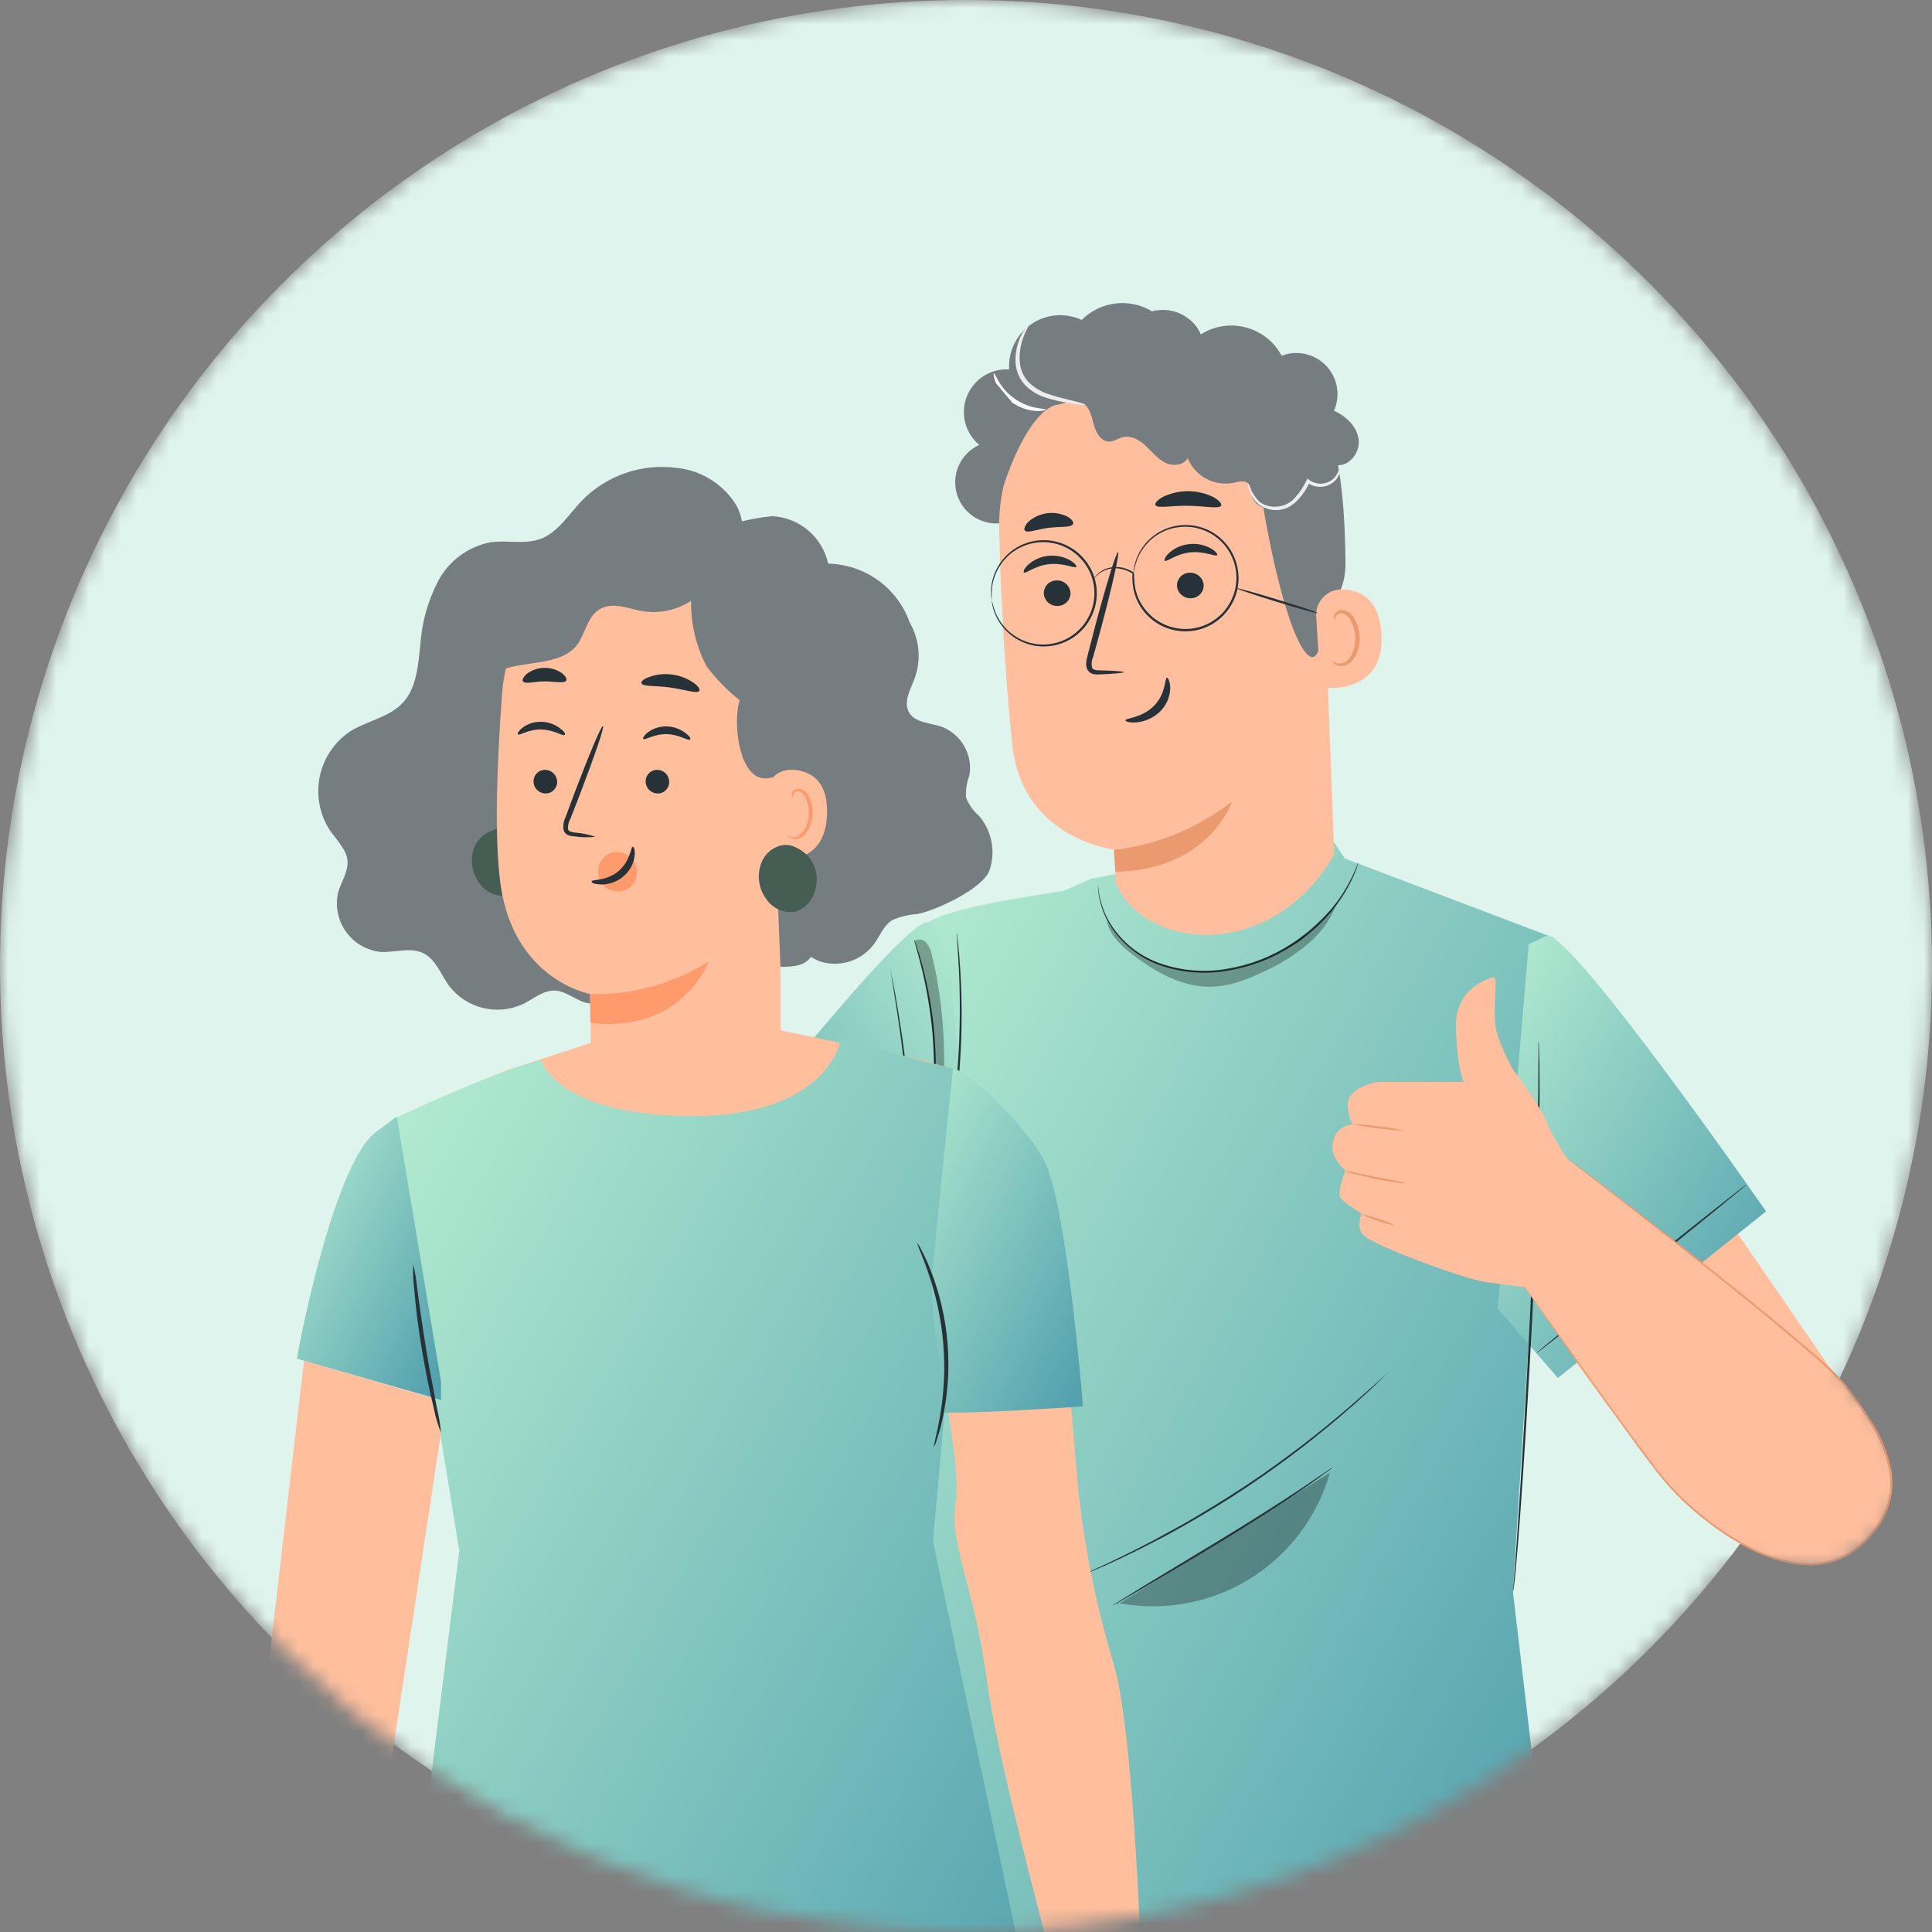 <svg width="120" height="120" viewBox="0 0 120 120" fill="none" xmlns="http://www.w3.org/2000/svg">
<rect x="0" y="0" width="120" height="120" fill="#808080" stroke="none"/>
<mask id="mask0_6886_14639" style="mask-type:alpha" maskUnits="userSpaceOnUse" x="0" y="0" width="120" height="120">
<path d="M120 60C120 26.863 93.137 0 60 0C26.863 0 0 26.863 0 60C0 93.137 26.863 120 60 120C78.483 120 95.014 111.642 106.021 98.5C108 95.5 109.5 97.5 113.5 97.5C122.5 92.5 115.83 87.5 114.5 85.5C115.5 83.5 118.5 75.5 119.17 70C119.716 66.748 120 63.407 120 60Z" fill="#B0E9CF"/>
</mask>
<g mask="url(#mask0_6886_14639)">
<circle cx="60" cy="60" r="60" fill="#E0F4EE"/>
<path d="M54.5 60.5C52.669 62.633 50.521 64.892 49.45 67.491C47.763 71.674 39.548 87.655 39.548 87.655C39.548 87.655 30.811 97.901 30.32 105.333L39.646 105.268C39.646 105.268 47.854 93.818 49.731 91.029C51.609 88.241 56.517 79.747 56.517 79.747L57.958 69.19L54.5 60.5Z" fill="#F1AE8C"/>
<path d="M95.851 59.033L113.842 85.221L102.573 90.986L94.828 80.459L95.851 59.033Z" fill="#FFBE9D"/>
<path d="M57.501 57.705C57.501 57.705 56.142 56.776 66.085 55.335L67.758 54.577L82.543 51.84L83.53 53.322L96.544 58.261L93.967 98.835L96.228 118.063L57.501 123L57.287 93.288L56.539 79.779L57.501 57.705Z" fill="url(#paint0_linear_6886_14639)"/>
<path d="M96.764 85.588L109.691 75.24C109.691 75.24 97.84 58.16 96.113 58.102L94.951 58.65L93.029 81.289L96.764 85.588Z" fill="url(#paint1_linear_6886_14639)"/>
<path d="M56.957 81.76L44.029 72.541C44.029 72.541 55.881 57.325 57.608 57.273L58.77 57.762L60.691 77.93L56.957 81.76Z" fill="url(#paint2_linear_6886_14639)"/>
<path d="M84.379 53.578C84.377 53.597 84.372 53.616 84.365 53.634L84.311 53.79C84.255 53.927 84.197 54.136 84.079 54.387C83.76 55.109 83.35 55.787 82.859 56.404C82.52 56.831 82.149 57.23 81.748 57.598C81.537 57.805 81.283 57.989 81.051 58.191C80.819 58.393 80.544 58.572 80.261 58.744C79.051 59.523 77.695 60.047 76.275 60.285C74.854 60.538 73.392 60.42 72.03 59.943C70.915 59.545 69.941 58.828 69.23 57.882C68.749 57.25 68.421 56.515 68.272 55.735C68.214 55.451 68.192 55.162 68.205 54.873C68.207 54.892 68.207 54.911 68.205 54.931C68.205 54.975 68.205 55.028 68.219 55.096C68.223 55.185 68.232 55.274 68.246 55.363C68.26 55.485 68.281 55.606 68.309 55.725C68.473 56.492 68.808 57.211 69.288 57.831C69.995 58.754 70.953 59.453 72.048 59.843C73.392 60.307 74.832 60.419 76.231 60.171C77.637 59.937 78.981 59.421 80.182 58.653C80.463 58.486 80.714 58.291 80.967 58.11C81.221 57.928 81.448 57.733 81.664 57.531C82.063 57.167 82.435 56.775 82.778 56.357C83.269 55.748 83.686 55.082 84.018 54.373C84.148 54.127 84.216 53.92 84.276 53.787C84.302 53.724 84.325 53.676 84.341 53.634C84.358 53.592 84.379 53.578 84.379 53.578Z" fill="#263238"/>
<path d="M95.573 64.682C95.576 64.711 95.576 64.741 95.573 64.77C95.573 64.834 95.577 64.919 95.587 65.028C95.587 65.26 95.607 65.593 95.617 66.025C95.633 66.892 95.635 68.144 95.617 69.694C95.568 72.792 95.412 77.068 95.173 81.778C94.933 86.489 94.662 90.769 94.439 93.862C94.327 95.407 94.225 96.651 94.143 97.517C94.104 97.95 94.069 98.284 94.039 98.51C94.025 98.624 94.011 98.71 93.999 98.765C93.995 98.788 93.989 98.809 93.981 98.83C93.981 98.83 93.967 98.844 93.967 98.83C93.969 98.809 93.969 98.788 93.967 98.768L93.995 98.51C94.016 98.277 94.043 97.943 94.078 97.515C94.146 96.653 94.234 95.403 94.334 93.857C94.536 90.769 94.799 86.498 95.031 81.773C95.263 77.049 95.44 72.78 95.51 69.689C95.547 68.142 95.556 66.889 95.554 66.022C95.554 65.597 95.554 65.263 95.554 65.026V64.768C95.558 64.739 95.564 64.71 95.573 64.682Z" fill="#263238"/>
<path d="M108.503 73.553C108.524 73.579 105.615 75.951 101.996 78.851C98.378 81.751 95.441 84.082 95.42 84.054C95.399 84.026 98.309 81.659 101.927 78.756C105.545 75.853 108.487 73.527 108.503 73.553Z" fill="#263238"/>
<path d="M86.24 85.201C86.228 85.218 86.215 85.234 86.2 85.248L86.08 85.368L85.615 85.833C85.41 86.035 85.15 86.279 84.85 86.554C84.55 86.828 84.207 87.151 83.814 87.483C83.421 87.816 83.001 88.194 82.529 88.578C82.057 88.961 81.555 89.37 81.018 89.793C79.938 90.625 78.725 91.51 77.414 92.386C76.103 93.263 74.816 94.034 73.631 94.71C73.034 95.043 72.469 95.361 71.927 95.64C71.386 95.919 70.886 96.174 70.422 96.402C69.957 96.63 69.534 96.825 69.164 96.999C68.795 97.174 68.467 97.315 68.202 97.427L67.591 97.687L67.431 97.75L67.375 97.769L67.426 97.738L67.582 97.664L68.184 97.383C68.446 97.264 68.767 97.118 69.134 96.936C69.501 96.755 69.927 96.562 70.384 96.325C70.842 96.088 71.349 95.84 71.881 95.549C72.413 95.259 72.98 94.95 73.575 94.62C74.755 93.939 76.036 93.158 77.347 92.296C78.657 91.434 79.868 90.541 80.951 89.716C81.488 89.296 82.001 88.901 82.466 88.513C82.931 88.125 83.368 87.767 83.758 87.43C84.148 87.093 84.497 86.784 84.804 86.514C85.111 86.245 85.373 86.005 85.585 85.817L86.075 85.368L86.205 85.255C86.214 85.235 86.226 85.217 86.24 85.201Z" fill="#263238"/>
<g opacity="0.3">
<path d="M69.483 99.612L82.603 91.478C81.814 94.249 80.007 96.62 77.544 98.115C75.082 99.61 72.145 100.119 69.322 99.54" fill="black"/>
</g>
<path d="M55.307 60.26C55.327 60.318 55.341 60.378 55.351 60.439C55.376 60.566 55.411 60.736 55.455 60.95C55.544 61.394 55.66 62.04 55.792 62.842C56.057 64.443 56.362 66.664 56.573 69.132C56.785 71.6 56.859 73.845 56.871 75.467C56.871 76.278 56.871 76.936 56.859 77.389C56.859 77.607 56.859 77.779 56.843 77.912C56.844 77.972 56.839 78.033 56.829 78.093C56.823 78.032 56.823 77.97 56.829 77.909C56.829 77.779 56.829 77.605 56.829 77.389C56.829 76.936 56.817 76.278 56.801 75.469C56.768 73.843 56.678 71.609 56.469 69.144C56.259 66.678 55.967 64.457 55.723 62.855C55.602 62.054 55.49 61.405 55.425 60.957C55.39 60.743 55.365 60.571 55.344 60.441C55.325 60.382 55.312 60.321 55.307 60.26Z" fill="#263238"/>
<path d="M57.885 70.244C57.88 70.203 57.88 70.162 57.885 70.121C57.885 70.026 57.897 69.912 57.904 69.77C57.927 69.466 57.953 69.026 57.981 68.485C58.053 67.071 58.033 65.653 57.923 64.242C57.798 62.832 57.565 61.433 57.225 60.059C57.095 59.531 56.981 59.106 56.895 58.813L56.803 58.476C56.789 58.437 56.782 58.397 56.779 58.355C56.798 58.392 56.814 58.43 56.826 58.469C56.856 58.558 56.895 58.667 56.94 58.799C57.04 59.087 57.172 59.51 57.309 60.038C57.671 61.413 57.914 62.816 58.034 64.232C58.147 65.65 58.154 67.074 58.055 68.492C58.018 69.036 57.978 69.475 57.944 69.777C57.925 69.916 57.911 70.033 57.899 70.126C57.9 70.166 57.895 70.205 57.885 70.244Z" fill="#263238"/>
<path d="M58.406 73.685C58.41 73.631 58.418 73.577 58.429 73.525L58.52 73.074C58.604 72.681 58.713 72.114 58.839 71.41C59.495 67.74 59.738 64.009 59.561 60.286C59.526 59.57 59.492 58.994 59.459 58.594C59.459 58.403 59.436 58.252 59.429 58.129C59.422 58.076 59.422 58.022 59.429 57.969C59.444 58.02 59.452 58.073 59.454 58.127C59.468 58.245 59.487 58.396 59.508 58.592C59.554 58.989 59.603 59.568 59.647 60.283C59.874 64.017 59.632 67.764 58.925 71.438C58.79 72.135 58.666 72.707 58.569 73.095L58.457 73.543C58.445 73.592 58.428 73.639 58.406 73.685Z" fill="#263238"/>
<g opacity="0.3">
<path d="M57.891 69.834C57.57 73.001 57.495 75.446 57.175 78.611C57.742 75.42 58.311 72.221 58.541 68.986C58.771 65.751 58.66 62.479 57.879 59.321C57.832 59.045 57.716 58.785 57.542 58.566C57.451 58.459 57.326 58.388 57.188 58.365C57.051 58.343 56.909 58.369 56.789 58.44C56.789 58.44 57.001 59.084 57.105 59.423C58.137 62.779 58.132 66.334 57.891 69.834Z" fill="black"/>
</g>
<path d="M82.757 91.162C82.718 91.2 82.676 91.235 82.632 91.267L82.243 91.548C81.916 91.792 81.435 92.133 80.833 92.547C79.629 93.377 77.935 94.471 76.032 95.633C74.129 96.795 72.388 97.813 71.131 98.557L69.639 99.43L69.232 99.663C69.186 99.691 69.137 99.716 69.086 99.737C69.127 99.7 69.172 99.668 69.221 99.642L69.616 99.388L71.087 98.48L75.969 95.529C77.87 94.367 79.571 93.286 80.784 92.475C81.391 92.071 81.881 91.741 82.218 91.508L82.608 91.246C82.654 91.212 82.704 91.184 82.757 91.162Z" fill="#263238"/>
<g opacity="0.3">
<path d="M83.074 56.023C82.698 57.038 82.064 57.936 81.236 58.631C80.409 59.322 79.493 59.898 78.512 60.343C77.464 60.845 76.346 61.273 75.184 61.287C73.416 61.308 71.773 60.383 70.367 59.307C69.637 58.749 68.896 58.066 68.74 57.16C68.74 57.16 69.584 58.554 70.571 59.123C71.572 59.73 72.688 60.121 73.849 60.272C75.009 60.423 76.188 60.331 77.311 60.002C80.699 59.058 83.074 56.023 83.074 56.023Z" fill="black"/>
</g>
<path d="M92.75 60.696C92.75 60.696 90.331 61.235 90.426 63.87C90.522 66.505 90.91 67.202 90.91 67.202H85.544C85.544 67.202 83.608 67.525 83.715 68.708C83.822 69.891 84.092 69.838 84.092 69.838C84.092 69.838 82.848 69.798 82.76 71.199C82.709 72.006 83.555 72.689 83.555 72.689C83.555 72.689 83.071 74.032 83.232 74.355C83.392 74.678 84.575 75.378 84.575 75.378C84.575 75.378 84.198 76.237 84.684 76.721C85.17 77.204 87.91 78.227 87.91 78.227C87.91 78.227 91.133 79.493 92.422 79.654C93.712 79.814 95.258 80.023 95.258 80.023L98.183 73.233C98.183 73.233 96.347 70.591 96.078 69.731C95.808 68.871 93.987 66.45 93.987 66.45C93.987 66.45 92.966 64.73 92.857 63.494C92.748 62.257 93.066 60.596 92.75 60.696Z" fill="#FFBE9D"/>
<path d="M114.443 85.9C112.963 83.808 97.368 72.008 97.368 72.008L94.486 79.646C94.486 79.646 101.551 89.804 103.5 92.116C105.45 94.428 111.72 99.624 115.698 95.913C119.677 92.202 115.756 87.756 114.443 85.9Z" fill="#FFBE9D"/>
<path d="M87.206 70.222C86.151 70.174 85.1 70.045 84.064 69.836C84.593 69.84 85.121 69.884 85.642 69.968C86.169 70.013 86.692 70.098 87.206 70.222Z" fill="#EB996E"/>
<path d="M87.316 73.494C87.127 73.5 86.939 73.486 86.753 73.45C86.407 73.406 85.933 73.329 85.412 73.217C84.892 73.106 84.423 73.001 84.086 72.911C83.901 72.873 83.721 72.814 83.549 72.736C83.737 72.749 83.924 72.779 84.107 72.827L85.436 73.099L86.767 73.357C86.954 73.384 87.138 73.43 87.316 73.494Z" fill="#EB996E"/>
<path d="M86.607 76.101C86.261 76.05 85.922 75.959 85.596 75.829C85.259 75.737 84.933 75.607 84.625 75.441C84.971 75.493 85.31 75.584 85.636 75.713C85.974 75.804 86.3 75.935 86.607 76.101Z" fill="#EB996E"/>
<path d="M97.367 71.951C97.367 71.951 97.414 71.981 97.502 72.046L97.883 72.33L99.343 73.441C100.607 74.41 102.431 75.816 104.671 77.575C106.911 79.334 109.572 81.432 112.433 83.884C113.174 84.504 113.878 85.167 114.541 85.871C115.163 86.664 115.746 87.487 116.286 88.339C116.853 89.224 117.252 90.206 117.462 91.237C117.557 91.769 117.564 92.313 117.483 92.847C117.396 93.388 117.215 93.91 116.948 94.388C116.678 94.862 116.345 95.298 115.958 95.682C115.769 95.875 115.568 96.056 115.356 96.224L115.024 96.456C114.915 96.535 114.792 96.591 114.678 96.658C113.733 97.144 112.66 97.319 111.61 97.158C110.607 97.008 109.636 96.693 108.736 96.226C107.872 95.79 107.049 95.276 106.277 94.692C105.538 94.141 104.839 93.538 104.186 92.887C103.582 92.264 103.023 91.6 102.512 90.9C101.502 89.564 100.591 88.297 99.761 87.14C98.104 84.816 96.784 82.936 95.876 81.63C95.425 80.977 95.074 80.468 94.832 80.122L94.565 79.727C94.504 79.636 94.477 79.59 94.477 79.59C94.477 79.59 94.511 79.631 94.574 79.72L94.853 80.108L95.913 81.602C96.842 82.901 98.165 84.781 99.831 87.091C100.665 88.253 101.578 89.505 102.591 90.837C103.101 91.534 103.66 92.194 104.262 92.812C104.91 93.458 105.603 94.056 106.335 94.604C107.102 95.183 107.919 95.691 108.777 96.124C109.667 96.582 110.625 96.891 111.615 97.039C112.64 97.199 113.689 97.028 114.61 96.551C114.724 96.484 114.843 96.43 114.95 96.354L115.273 96.121C115.48 95.956 115.677 95.778 115.863 95.589C116.242 95.212 116.568 94.785 116.832 94.32C117.351 93.389 117.528 92.306 117.334 91.258C117.125 90.242 116.731 89.273 116.172 88.399C115.642 87.53 115.026 86.726 114.438 85.945C113.781 85.245 113.083 84.585 112.347 83.968C109.495 81.516 106.832 79.415 104.606 77.642C102.38 75.869 100.558 74.459 99.301 73.478L97.855 72.351L97.493 72.058L97.367 71.951Z" fill="#EB996E"/>
<path d="M74.381 20.381C74.075 19.936 73.639 19.598 73.133 19.411C72.627 19.224 72.076 19.198 71.555 19.337C70.872 18.925 70.07 18.754 69.279 18.85C68.487 18.947 67.75 19.306 67.186 19.869C66.687 19.639 66.137 19.542 65.59 19.588C65.042 19.633 64.516 19.82 64.062 20.13C63.608 20.439 63.242 20.861 63 21.355C62.758 21.848 62.648 22.395 62.68 22.944C62.122 22.911 61.568 23.055 61.097 23.355C60.626 23.656 60.261 24.097 60.055 24.616C59.849 25.136 59.812 25.707 59.95 26.249C60.087 26.79 60.392 27.275 60.821 27.633C60.25 27.894 59.795 28.357 59.543 28.931C59.291 29.506 59.26 30.154 59.454 30.751C59.649 31.348 60.056 31.852 60.599 32.167C61.142 32.483 61.782 32.588 62.397 32.462L74.213 23.399C74.551 22.976 74.748 22.457 74.778 21.917C74.808 21.376 74.669 20.839 74.381 20.381Z" fill="#757D81"/>
<path d="M62.891 46.378C62.571 43.59 62.173 38.106 62.059 32.856C61.999 30.134 62.967 27.489 64.769 25.449C66.571 23.408 69.076 22.121 71.784 21.843L72.342 21.788C78.396 21.52 82.002 26.512 82.102 32.57L82.871 53.069C78.94 59.889 70.978 58.971 69.296 54.826L69.228 52.769C69.228 52.769 63.556 52.153 62.891 46.378Z" fill="#FFBE9D"/>
<path d="M69.182 52.771C69.182 52.771 72.9 52.613 76.532 49.775C76.532 49.775 75.098 54.07 69.275 54.142L69.182 52.771Z" fill="#EB996E"/>
<path d="M64.833 36.885C64.853 37.1 64.956 37.299 65.12 37.439C65.285 37.58 65.498 37.65 65.714 37.635C65.82 37.633 65.924 37.609 66.021 37.566C66.118 37.523 66.205 37.46 66.277 37.383C66.35 37.305 66.406 37.214 66.442 37.114C66.479 37.015 66.495 36.909 66.49 36.803C66.47 36.588 66.367 36.389 66.202 36.249C66.037 36.109 65.825 36.038 65.609 36.053C65.503 36.055 65.398 36.078 65.302 36.121C65.205 36.164 65.117 36.227 65.045 36.304C64.973 36.382 64.917 36.473 64.88 36.573C64.844 36.673 64.828 36.779 64.833 36.885Z" fill="#263238"/>
<path d="M63.596 35.557C63.71 35.655 64.293 35.127 65.176 35.039C66.059 34.95 66.761 35.327 66.847 35.208C66.889 35.155 66.766 34.976 66.461 34.795C66.049 34.568 65.576 34.474 65.109 34.525C64.647 34.571 64.211 34.763 63.865 35.074C63.612 35.311 63.54 35.515 63.596 35.557Z" fill="#263238"/>
<path d="M73.104 36.404C73.124 36.619 73.227 36.819 73.391 36.959C73.556 37.1 73.769 37.171 73.985 37.157C74.091 37.154 74.195 37.13 74.292 37.087C74.389 37.043 74.475 36.981 74.548 36.904C74.62 36.826 74.676 36.735 74.713 36.636C74.749 36.536 74.766 36.431 74.761 36.325C74.741 36.109 74.638 35.91 74.473 35.77C74.308 35.63 74.094 35.559 73.878 35.574C73.772 35.577 73.668 35.6 73.572 35.643C73.475 35.687 73.389 35.749 73.317 35.826C73.244 35.903 73.188 35.994 73.152 36.093C73.116 36.193 73.099 36.298 73.104 36.404Z" fill="#263238"/>
<path d="M72.349 34.828C72.463 34.925 73.046 34.398 73.931 34.309C74.817 34.221 75.516 34.598 75.602 34.479C75.644 34.426 75.521 34.247 75.214 34.065C74.803 33.837 74.331 33.742 73.864 33.796C73.401 33.841 72.965 34.032 72.618 34.342C72.367 34.581 72.295 34.783 72.349 34.828Z" fill="#263238"/>
<path d="M69.798 41.75C69.798 41.699 69.236 41.66 68.329 41.637C68.097 41.637 67.881 41.613 67.825 41.462C67.78 41.227 67.81 40.983 67.909 40.765C68.064 40.194 68.229 39.603 68.401 38.969C69.082 36.413 69.549 34.321 69.445 34.293C69.34 34.265 68.708 36.317 68.027 38.873C67.867 39.503 67.711 40.103 67.562 40.677C67.502 40.944 67.383 41.253 67.535 41.581C67.576 41.657 67.634 41.723 67.704 41.774C67.775 41.825 67.856 41.859 67.941 41.874C68.071 41.895 68.203 41.9 68.334 41.888C69.231 41.848 69.8 41.799 69.798 41.75Z" fill="#263238"/>
<path d="M72.484 42.096C72.337 42.096 72.435 43.068 71.68 43.837C70.924 44.606 69.886 44.604 69.893 44.741C69.893 44.801 70.141 44.904 70.576 44.871C71.142 44.822 71.672 44.575 72.075 44.174C72.459 43.787 72.678 43.267 72.686 42.722C72.674 42.313 72.542 42.08 72.484 42.096Z" fill="#263238"/>
<path d="M71.762 31.368C71.874 31.6 72.75 31.395 73.805 31.414C74.86 31.433 75.734 31.63 75.85 31.4C75.901 31.291 75.731 31.077 75.366 30.877C74.883 30.638 74.351 30.512 73.812 30.508C73.273 30.504 72.739 30.622 72.252 30.854C71.885 31.049 71.713 31.258 71.762 31.368Z" fill="#263238"/>
<path d="M63.651 32.953C63.828 33.139 64.418 32.867 65.154 32.781C65.891 32.695 66.528 32.781 66.649 32.548C66.702 32.439 66.584 32.248 66.291 32.084C65.901 31.892 65.463 31.821 65.033 31.879C64.603 31.937 64.199 32.121 63.874 32.409C63.651 32.646 63.577 32.862 63.651 32.953Z" fill="#263238"/>
<path d="M62.344 30.148C62.344 30.148 63.505 26.37 65.158 25.345C67.168 24.104 68.316 26.332 70.27 25.563C72.225 24.794 74.144 23.604 76.363 24.95C78.792 26.423 77.858 27.727 78.262 30.281C79.888 40.624 82.094 43.373 82.131 38.414C82.131 37.87 83.581 37.292 83.57 35C83.555 32.031 83.302 28.447 82.431 26.428C81.697 24.724 80.572 23.611 78.634 22.456C75.578 20.632 71.662 20.988 69.05 21.527C66.438 22.066 61.637 25.638 62.344 30.148Z" fill="#757D81"/>
<path d="M81.752 38.297C81.737 38.084 81.766 37.87 81.836 37.668C81.906 37.467 82.016 37.281 82.16 37.124C82.304 36.966 82.478 36.839 82.672 36.751C82.867 36.662 83.077 36.614 83.29 36.609C84.38 36.609 85.644 37.09 85.8 39.326C86.081 43.293 82.04 42.756 82.026 42.642C82.012 42.565 81.854 39.956 81.752 38.297Z" fill="#FFBE9D"/>
<path d="M82.784 41.087C82.801 41.073 82.856 41.131 82.977 41.178C83.146 41.236 83.331 41.226 83.493 41.152C83.902 40.969 84.209 40.278 84.177 39.56C84.164 39.22 84.074 38.887 83.914 38.587C83.868 38.465 83.794 38.357 83.697 38.271C83.6 38.185 83.484 38.123 83.359 38.092C83.278 38.076 83.194 38.09 83.121 38.13C83.049 38.169 82.993 38.233 82.963 38.31C82.917 38.424 82.947 38.503 82.929 38.51C82.91 38.517 82.838 38.45 82.859 38.278C82.874 38.178 82.922 38.086 82.996 38.017C83.1 37.928 83.235 37.882 83.372 37.889C83.537 37.911 83.694 37.974 83.828 38.072C83.962 38.171 84.068 38.303 84.137 38.454C84.329 38.786 84.439 39.159 84.455 39.542C84.486 40.343 84.128 41.12 83.568 41.326C83.463 41.365 83.352 41.38 83.241 41.37C83.13 41.359 83.024 41.324 82.929 41.266C82.798 41.185 82.771 41.096 82.784 41.087Z" fill="#EB996E"/>
<path d="M80.885 30.644C80.421 31.046 79.902 31.464 79.291 31.587C78.68 31.711 77.934 31.429 77.767 30.828C77.692 30.558 77.727 30.23 77.534 30.038C77.29 29.805 76.9 29.926 76.572 29.996C75.999 30.099 75.407 30.003 74.897 29.723C74.386 29.442 73.987 28.994 73.767 28.455C73.521 28.92 72.838 28.973 72.362 28.734C71.885 28.494 71.555 28.055 71.167 27.693C70.779 27.33 70.254 27.026 69.74 27.154C69.452 27.223 69.196 27.425 68.899 27.43C68.376 27.43 68.06 26.856 67.928 26.347C67.795 25.838 67.674 25.246 67.205 25.011C66.736 24.776 66.259 24.997 65.787 25.118C65.316 25.239 64.688 25.188 64.519 24.732C64.484 24.609 64.476 24.481 64.493 24.354C64.511 24.228 64.554 24.107 64.621 23.998C64.893 23.487 65.33 23.083 65.86 22.851C66.391 22.618 66.984 22.571 67.544 22.717C67.673 22.042 67.999 21.419 68.481 20.928C68.963 20.437 69.58 20.1 70.253 19.959C70.927 19.818 71.626 19.879 72.265 20.135C72.904 20.391 73.452 20.83 73.842 21.397C74.222 20.973 74.699 20.647 75.232 20.446C75.765 20.245 76.339 20.176 76.905 20.245C77.471 20.313 78.011 20.517 78.481 20.839C78.951 21.161 79.337 21.592 79.605 22.095C80.076 21.914 80.59 21.877 81.082 21.988C81.575 22.099 82.023 22.354 82.371 22.719C82.719 23.085 82.951 23.545 83.037 24.042C83.124 24.54 83.062 25.051 82.858 25.513C83.611 25.848 84.292 26.491 84.39 27.307C84.487 28.123 83.774 29.022 82.963 28.887C83.154 29.193 83.221 29.56 83.152 29.914C83.082 30.268 82.881 30.582 82.589 30.793C82.297 31.004 81.935 31.096 81.577 31.051C81.22 31.006 80.893 30.826 80.662 30.549" fill="#757D81"/>
<path d="M83.26 28.854C83.274 28.84 83.369 29.177 83.093 29.637C82.923 29.909 82.657 30.107 82.349 30.192C82.151 30.245 81.945 30.253 81.744 30.216C81.543 30.179 81.353 30.098 81.187 29.979L81.352 29.937C81.179 30.328 80.943 30.688 80.655 31.003C80.466 31.219 80.237 31.397 79.981 31.526C79.65 31.676 79.28 31.72 78.922 31.652C78.565 31.584 78.238 31.407 77.985 31.145C77.8 30.911 77.663 30.642 77.58 30.355C77.537 30.255 77.516 30.148 77.518 30.039C77.534 30.039 77.578 30.139 77.664 30.323C77.772 30.583 77.921 30.825 78.106 31.038C78.538 31.566 79.788 31.735 80.487 30.85C80.756 30.552 80.978 30.214 81.145 29.849L81.203 29.725L81.31 29.807C81.45 29.91 81.61 29.981 81.779 30.017C81.949 30.052 82.124 30.05 82.293 30.011C82.566 29.948 82.807 29.788 82.972 29.56C83.114 29.346 83.212 29.106 83.26 28.854Z" fill="#EDEDED"/>
<path d="M63.886 20.255C63.863 20.22 63.491 20.533 63.263 21.228C63.122 21.633 63.059 22.061 63.077 22.49C63.1 23.034 63.319 23.55 63.693 23.945C64.075 24.314 64.542 24.583 65.053 24.728C65.453 24.85 65.862 24.944 66.275 25.009C66.972 25.121 67.404 25.176 67.414 25.139C67.423 25.102 67 24.974 66.315 24.814C65.973 24.728 65.566 24.633 65.134 24.482C64.671 24.335 64.248 24.085 63.898 23.75C63.569 23.402 63.371 22.951 63.338 22.474C63.309 22.074 63.349 21.673 63.454 21.286C63.557 20.927 63.702 20.58 63.886 20.255Z" fill="#EDEDED"/>
<path d="M62.87 25.003C63.299 25.305 63.803 25.486 64.327 25.526C64.729 25.547 64.968 25.47 64.963 25.437C64.959 25.405 64.719 25.398 64.352 25.328C63.877 25.238 63.427 25.048 63.031 24.771C62.634 24.494 62.3 24.137 62.052 23.722C61.859 23.402 61.78 23.176 61.738 23.188C61.696 23.2 61.715 23.446 61.873 23.815" fill="white"/>
<path d="M70.408 35.594C70.456 35.297 70.534 35.006 70.641 34.724C70.772 34.397 70.957 34.094 71.189 33.828C71.492 33.474 71.869 33.191 72.293 32.998C72.537 32.886 72.796 32.808 73.062 32.766C73.35 32.714 73.643 32.703 73.933 32.733C74.461 32.785 74.967 32.968 75.405 33.266C75.844 33.564 76.201 33.967 76.444 34.438C76.687 34.909 76.808 35.433 76.796 35.963C76.785 36.493 76.641 37.011 76.378 37.471C76.01 38.116 75.428 38.611 74.733 38.87C74.038 39.129 73.274 39.136 72.574 38.889C72.263 38.777 71.97 38.62 71.705 38.424C71.458 38.232 71.239 38.008 71.052 37.757C70.718 37.303 70.515 36.766 70.464 36.205C70.464 36.075 70.445 35.952 70.438 35.828C70.445 35.764 70.445 35.7 70.438 35.635C70.433 35.594 70.411 35.556 70.378 35.531C70.352 35.511 70.324 35.494 70.294 35.48C70.095 35.37 69.879 35.291 69.655 35.247C69.297 35.179 68.927 35.221 68.593 35.368C68.388 35.469 68.206 35.609 68.056 35.782C68.005 35.84 67.968 35.886 67.945 35.919C67.922 35.952 67.91 35.968 67.912 35.97C67.915 35.972 67.968 35.912 68.077 35.803C68.274 35.594 68.522 35.442 68.797 35.36C69.072 35.279 69.363 35.271 69.641 35.338C69.856 35.383 70.062 35.461 70.252 35.57C70.304 35.601 70.348 35.621 70.346 35.659C70.346 35.717 70.341 35.775 70.332 35.833C70.332 35.961 70.343 36.091 70.35 36.223C70.398 36.805 70.603 37.362 70.943 37.836C71.334 38.384 71.884 38.798 72.518 39.024C73.248 39.284 74.046 39.279 74.773 39.01C75.5 38.74 76.108 38.224 76.492 37.55C76.893 36.855 77.025 36.038 76.862 35.252C76.786 34.882 76.65 34.527 76.457 34.202C76.271 33.893 76.035 33.616 75.76 33.384C75.247 32.949 74.612 32.683 73.943 32.624C73.642 32.595 73.338 32.609 73.041 32.666C72.766 32.714 72.5 32.8 72.249 32.921C71.814 33.123 71.429 33.42 71.124 33.79C70.892 34.067 70.71 34.382 70.585 34.72C70.504 34.931 70.448 35.151 70.418 35.375C70.409 35.448 70.406 35.521 70.408 35.594Z" fill="#263238"/>
<path d="M61.597 37.289C61.585 37.024 61.591 36.759 61.615 36.495C61.704 35.776 62.032 35.109 62.545 34.598C62.922 34.223 63.387 33.949 63.898 33.8C64.409 33.651 64.948 33.632 65.468 33.746C66.082 33.877 66.643 34.19 67.079 34.643C67.551 35.126 67.856 35.748 67.948 36.417C68.04 37.087 67.915 37.768 67.59 38.361C67.442 38.643 67.249 38.9 67.018 39.121C66.803 39.338 66.555 39.52 66.284 39.66C65.784 39.924 65.223 40.053 64.657 40.032C64.161 40.01 63.677 39.872 63.244 39.63C62.611 39.278 62.115 38.724 61.834 38.056C61.74 37.808 61.662 37.554 61.601 37.296C61.602 37.366 61.61 37.435 61.624 37.503C61.635 37.587 61.653 37.669 61.678 37.749C61.705 37.861 61.739 37.971 61.783 38.077C62.012 38.661 62.404 39.167 62.912 39.534C63.421 39.902 64.024 40.115 64.65 40.15C65.24 40.179 65.827 40.051 66.351 39.778C66.635 39.632 66.894 39.444 67.12 39.218C67.362 38.99 67.565 38.723 67.72 38.428C68.059 37.81 68.191 37.1 68.094 36.402C67.998 35.703 67.679 35.055 67.186 34.552C66.957 34.31 66.69 34.108 66.395 33.952C66.116 33.798 65.815 33.687 65.503 33.622C64.963 33.508 64.404 33.531 63.876 33.69C63.348 33.849 62.868 34.139 62.482 34.533C61.961 35.063 61.637 35.757 61.566 36.497C61.554 36.611 61.55 36.726 61.555 36.841C61.552 36.925 61.558 37.009 61.571 37.092C61.574 37.158 61.582 37.224 61.597 37.289Z" fill="#263238"/>
<path d="M76.814 36.542C76.803 36.58 77.918 36.956 79.303 37.381C80.688 37.807 81.825 38.125 81.836 38.078C81.848 38.032 80.733 37.665 79.345 37.24C77.958 36.814 76.826 36.503 76.814 36.542Z" fill="#263238"/>
<path d="M21.766 45.416C22.823 44.763 24.18 44.555 25.025 43.644C25.87 42.733 25.972 41.321 26.108 40.056C26.199 38.665 26.578 37.308 27.222 36.072C27.55 35.458 28.011 34.925 28.572 34.512C29.132 34.099 29.778 33.815 30.461 33.683C31.474 33.536 32.572 33.83 33.549 33.481C34.657 33.076 35.31 31.962 36.125 31.112C36.887 30.327 37.824 29.732 38.859 29.377C39.894 29.022 40.998 28.916 42.082 29.067C42.833 29.15 43.554 29.405 44.19 29.811C44.826 30.218 45.361 30.765 45.752 31.41C46.461 32.742 46.177 34.614 44.912 35.46L49.123 43.745C49.763 44.959 50.135 46.297 50.212 47.667C50.29 49.037 50.071 50.408 49.572 51.686C49.073 52.964 48.304 54.12 47.318 55.075C46.332 56.029 45.153 56.761 43.859 57.219C42.69 57.639 41.394 57.857 40.478 58.692C39.779 59.325 39.405 60.236 38.858 61.01C38.312 61.784 37.441 62.473 36.51 62.306C35.801 62.179 35.224 61.572 34.485 61.531C33.746 61.491 33.154 62.038 32.511 62.351C31.726 62.722 30.838 62.812 29.995 62.605C29.151 62.399 28.405 61.909 27.88 61.218C27.374 60.504 27.06 59.562 26.265 59.193C25.471 58.824 24.529 59.168 23.643 59.127C23.214 59.082 22.8 58.946 22.427 58.728C22.055 58.51 21.733 58.215 21.484 57.863C21.234 57.511 21.063 57.11 20.98 56.687C20.898 56.263 20.907 55.827 21.006 55.407C21.204 54.754 21.634 54.147 21.583 53.468C21.533 52.79 20.91 52.168 20.48 51.56C19.844 50.573 19.622 49.374 19.862 48.224C20.103 47.074 20.787 46.065 21.766 45.416Z" fill="#757D81"/>
<path d="M32.434 52.209C32.157 51.906 31.809 51.677 31.422 51.541H31.498C31.428 51.524 31.357 51.512 31.285 51.505C31.156 51.468 31.02 51.459 30.887 51.478C30.753 51.498 30.625 51.545 30.511 51.617C30.07 51.785 29.708 52.114 29.499 52.538C29.338 52.916 29.28 53.33 29.33 53.737C29.38 54.145 29.536 54.532 29.782 54.861C29.979 55.148 30.255 55.371 30.577 55.504C30.899 55.637 31.252 55.674 31.594 55.61C31.899 55.504 32.172 55.322 32.386 55.08C32.6 54.837 32.747 54.544 32.814 54.228C32.919 53.886 32.94 53.523 32.874 53.172C32.808 52.82 32.657 52.489 32.434 52.209Z" fill="#465D53"/>
<path d="M48.479 63.992L48.449 41.301C48.484 40.208 48.955 38.674 47.907 38.542L37.232 35.536C33.806 35.101 31.462 39.464 31.189 43.047C30.89 47.031 30.683 51.905 31.083 54.891C31.908 60.889 36.65 61.739 36.65 61.739C36.65 61.739 36.696 62.62 36.686 64.776L31.159 66.593L42.846 75.668L57.681 65.915L48.479 63.992Z" fill="#FFBF9D"/>
<path d="M33.137 48.497C33.129 48.693 33.197 48.884 33.328 49.031C33.458 49.177 33.64 49.267 33.836 49.281C33.931 49.289 34.027 49.277 34.118 49.247C34.209 49.217 34.292 49.169 34.364 49.105C34.436 49.042 34.494 48.965 34.536 48.879C34.577 48.792 34.601 48.699 34.605 48.603C34.614 48.407 34.545 48.216 34.415 48.069C34.285 47.923 34.102 47.833 33.907 47.819C33.811 47.811 33.715 47.823 33.625 47.853C33.534 47.883 33.45 47.931 33.378 47.995C33.307 48.058 33.248 48.135 33.207 48.221C33.166 48.308 33.142 48.401 33.137 48.497Z" fill="#263238"/>
<path d="M32.166 45.612C32.257 45.714 32.824 45.293 33.613 45.309C34.403 45.324 34.98 45.749 35.066 45.648C35.152 45.547 35.02 45.42 34.772 45.228C34.436 44.975 34.028 44.836 33.608 44.833C33.193 44.821 32.787 44.949 32.454 45.197C32.216 45.39 32.125 45.567 32.166 45.612Z" fill="#263238"/>
<path d="M40.102 48.497C40.093 48.694 40.16 48.886 40.291 49.032C40.422 49.179 40.605 49.269 40.801 49.282C40.896 49.289 40.992 49.278 41.082 49.247C41.173 49.217 41.256 49.169 41.328 49.105C41.399 49.042 41.457 48.965 41.498 48.879C41.538 48.792 41.562 48.699 41.565 48.604C41.575 48.408 41.508 48.217 41.378 48.07C41.249 47.923 41.067 47.833 40.872 47.819C40.776 47.811 40.68 47.822 40.589 47.852C40.498 47.882 40.414 47.93 40.342 47.993C40.27 48.057 40.212 48.134 40.171 48.221C40.129 48.307 40.106 48.401 40.102 48.497Z" fill="#263238"/>
<path d="M39.951 45.902C40.042 46.003 40.609 45.583 41.399 45.598C42.188 45.614 42.765 46.039 42.851 45.937C42.937 45.836 42.806 45.71 42.558 45.517C42.222 45.264 41.814 45.124 41.394 45.117C40.979 45.11 40.573 45.24 40.239 45.487C39.997 45.679 39.91 45.856 39.951 45.902Z" fill="#263238"/>
<path d="M36.984 51.976C36.571 51.831 36.141 51.743 35.704 51.712C35.501 51.687 35.309 51.642 35.279 51.495C35.264 51.278 35.313 51.061 35.42 50.872C35.623 50.366 35.825 49.834 36.043 49.278C36.908 47.005 37.561 45.138 37.45 45.102C37.339 45.067 36.59 46.879 35.724 49.151C35.517 49.708 35.319 50.245 35.127 50.756C34.999 51.011 34.958 51.3 35.01 51.581C35.037 51.655 35.081 51.722 35.138 51.777C35.195 51.831 35.264 51.871 35.34 51.895C35.451 51.928 35.567 51.947 35.684 51.95C36.114 52.016 36.552 52.025 36.984 51.976Z" fill="#263238"/>
<path d="M36.641 61.749C39.244 61.811 41.808 61.107 44.015 59.725C44.015 59.725 42.406 64.194 36.671 63.536L36.641 61.749Z" fill="#FF9A6C"/>
<path d="M38.382 52.927C38.587 52.94 38.787 53.002 38.963 53.109C39.139 53.215 39.287 53.363 39.394 53.539C39.506 53.745 39.561 53.977 39.554 54.211C39.547 54.444 39.478 54.672 39.354 54.871C39.213 55.072 39.013 55.225 38.782 55.308C38.551 55.39 38.299 55.398 38.063 55.331C37.992 55.313 37.923 55.289 37.855 55.26C36.676 54.754 37.066 52.871 38.361 52.927H38.382Z" fill="#FF9A6C"/>
<path d="M39.303 52.588C39.176 52.588 39.161 53.474 38.417 54.106C37.673 54.739 36.757 54.613 36.746 54.739C36.736 54.866 36.949 54.916 37.334 54.937C37.844 54.943 38.339 54.763 38.725 54.43C39.108 54.111 39.356 53.659 39.419 53.165C39.459 52.806 39.368 52.583 39.303 52.588Z" fill="#263238"/>
<path d="M39.839 42.434C39.915 42.662 40.71 42.571 41.636 42.703C42.562 42.834 43.312 43.113 43.438 42.91C43.494 42.814 43.367 42.601 43.069 42.404C42.672 42.13 42.216 41.956 41.737 41.898C41.261 41.83 40.776 41.882 40.325 42.05C39.986 42.156 39.809 42.328 39.839 42.434Z" fill="#263238"/>
<path d="M32.485 42.323C32.621 42.515 33.168 42.323 33.826 42.323C34.484 42.323 35.036 42.47 35.167 42.273C35.223 42.181 35.137 41.989 34.899 41.807C34.579 41.588 34.199 41.474 33.811 41.483C33.424 41.485 33.048 41.611 32.738 41.842C32.5 42.04 32.424 42.227 32.485 42.323Z" fill="#263238"/>
<path d="M48.013 48.387V48.301C47.973 48.392 47.988 48.402 48.013 48.387Z" fill="#263238"/>
<path d="M60.824 50.69C60.457 50.376 60.174 49.976 59.999 49.526C59.975 49.06 60.048 48.595 60.212 48.159C60.32 47.526 60.202 46.874 59.878 46.319C59.554 45.764 59.045 45.34 58.44 45.122C57.731 44.895 56.825 44.889 56.461 44.242C56.097 43.594 56.547 42.84 56.805 42.151C57.014 41.583 57.095 40.975 57.043 40.371C56.99 39.767 56.806 39.183 56.502 38.659C56.129 37.608 55.445 36.696 54.541 36.044C53.636 35.392 52.555 35.031 51.44 35.009C51.264 34.206 50.83 33.483 50.204 32.95C49.578 32.417 48.794 32.104 47.973 32.059C46.577 32.195 45.212 32.546 43.924 33.101C42.947 32.408 41.854 31.937 40.705 32.175C39.834 32.357 39.09 32.924 38.235 33.152C37.076 33.466 35.846 33.152 34.656 33.273C33.938 33.366 33.252 33.628 32.654 34.036C32.056 34.444 31.563 34.987 31.214 35.622C30.683 36.604 30.491 37.824 29.625 38.537C29.225 38.866 28.724 39.043 28.294 39.337C27.525 39.9 26.971 40.709 26.725 41.63C26.452 42.531 26.391 45.031 26.33 45.973C27.378 46.261 29.509 45.709 30.197 44.859C30.885 44.009 30.389 41.822 31.437 41.519C32.788 41.093 34.535 41.265 35.598 40.324C36.337 39.666 36.367 38.401 37.202 37.869C38.037 37.338 39.019 37.813 39.94 37.965C40.982 38.125 42.045 37.895 42.927 37.318C42.9 38.737 43.232 40.14 43.893 41.397C44.487 42.181 45.178 42.886 45.948 43.498C45.503 44.636 45.827 48.802 47.856 48.311C48.13 48.245 48.064 48.382 48.019 48.412L48.474 60.054C49.446 60.054 50.018 59.937 50.372 59.431C50.575 59.565 50.794 59.67 51.025 59.745C51.608 59.91 52.227 59.897 52.802 59.708C53.378 59.518 53.883 59.161 54.254 58.682C54.629 58.176 54.862 57.528 55.393 57.163C55.895 56.938 56.433 56.806 56.982 56.774C58.167 56.536 61.062 55.19 61.462 54.051C61.654 53.483 61.696 52.875 61.584 52.287C61.472 51.698 61.211 51.148 60.824 50.69Z" fill="#757D81"/>
<path d="M47.736 49.075C47.782 47.795 49.255 47.501 50.358 48.129C50.945 48.473 51.401 49.176 51.37 50.538C51.269 54.172 47.792 53.317 47.792 53.21C47.792 53.104 47.681 50.578 47.736 49.075Z" fill="#FFBF9D"/>
<path d="M48.883 51.868C48.883 51.868 48.944 51.914 49.045 51.965C49.118 51.995 49.195 52.011 49.273 52.011C49.352 52.011 49.429 51.995 49.501 51.965C49.733 51.817 49.922 51.613 50.05 51.371C50.179 51.128 50.243 50.857 50.235 50.583C50.251 50.272 50.201 49.962 50.088 49.672C50.06 49.557 50.006 49.452 49.928 49.364C49.85 49.275 49.752 49.207 49.643 49.166C49.573 49.144 49.499 49.149 49.432 49.179C49.366 49.209 49.313 49.261 49.283 49.328C49.233 49.429 49.253 49.5 49.233 49.505C49.212 49.51 49.162 49.444 49.192 49.292C49.215 49.205 49.264 49.127 49.334 49.069C49.382 49.034 49.437 49.009 49.495 48.995C49.554 48.981 49.614 48.979 49.673 48.988C49.817 49.025 49.949 49.098 50.057 49.2C50.165 49.301 50.245 49.429 50.291 49.571C50.43 49.889 50.492 50.236 50.473 50.583C50.432 51.317 50.053 51.99 49.547 52.101C49.452 52.126 49.353 52.129 49.257 52.108C49.161 52.088 49.071 52.046 48.995 51.985C48.889 51.954 48.873 51.873 48.883 51.868Z" fill="#FF9A6C"/>
<path d="M47.316 53.534C47.487 53.118 47.814 52.786 48.227 52.608C48.49 52.489 48.783 52.452 49.067 52.502L49.209 52.542C49.596 52.68 49.943 52.909 50.221 53.21C50.452 53.487 50.612 53.817 50.686 54.17C50.76 54.523 50.746 54.889 50.646 55.235C50.578 55.551 50.43 55.844 50.215 56.086C50.001 56.328 49.727 56.511 49.422 56.617C49.08 56.681 48.727 56.645 48.407 56.511C48.086 56.378 47.81 56.155 47.615 55.868C47.363 55.54 47.202 55.151 47.15 54.741C47.097 54.331 47.155 53.915 47.316 53.534Z" fill="#465D53"/>
<path d="M57.66 65.914C57.66 65.914 64.169 68.951 65.004 73.359C65.84 77.768 66.806 91.196 67.029 93.044C67.439 96.549 68.159 100.011 69.18 103.389C70.698 108.597 71.078 128 71.078 128H67.029C67.029 128 62.135 110.587 61.325 104.538C60.515 98.49 58.966 95.893 59.341 93.443C59.715 90.994 58.338 84.743 58.338 84.743L57.66 65.914Z" fill="#FFBF9D"/>
<path d="M57.661 78.756C57.883 79.186 57.661 87.441 58.304 87.684C58.946 87.927 67.267 87.355 67.267 87.355C67.267 87.355 66.255 74.626 64.838 72.054C63.421 69.483 59.883 66.355 59.179 66.365C58.476 66.375 56.315 77.055 56.315 77.055L57.661 78.756Z" fill="url(#paint3_linear_6886_14639)"/>
<path d="M33.618 65.864C31.032 66.37 24.508 69.468 24.508 69.468L27.256 88.504L28.527 96.324L24.508 128.5C24.508 128.5 30.825 136.204 44.87 135.08C58.916 133.956 64.712 127.721 64.712 127.721L57.949 95.742L58.728 87.016C58.728 87.016 57.868 82.314 57.868 79.596C57.868 79.09 59.194 66.365 59.194 66.365L52.214 64.603C52.214 64.603 51.455 69.316 43.008 69.316C34.56 69.316 33.618 65.864 33.618 65.864Z" fill="url(#paint4_linear_6886_14639)"/>
<path d="M56.968 77.207C57.075 77.343 57.165 77.49 57.236 77.647C57.453 78.061 57.646 78.487 57.813 78.923C58.944 81.822 59.205 84.988 58.563 88.034C58.468 88.491 58.346 88.942 58.198 89.385C58.157 89.552 58.092 89.712 58.006 89.861C57.96 89.861 58.178 89.147 58.38 87.998C58.91 84.984 58.653 81.885 57.636 78.999C57.252 77.88 56.928 77.227 56.968 77.207Z" fill="#263238"/>
<path d="M18.88 84.516L16.537 104.665L16 113.978L16.228 120.832L21.355 125.458L24.331 109.226L27.393 88.99L26.786 86.808L18.88 84.516Z" fill="#FFBF9D"/>
<path d="M18.455 84.394C18.455 83.984 20.778 71.988 23.425 70.262L24.645 69.346L27.394 85.831V86.955L18.455 84.394Z" fill="url(#paint5_linear_6886_14639)"/>
<path d="M27.392 88.991C27.197 88.509 27.05 88.009 26.952 87.498C26.719 86.567 26.446 85.266 26.203 83.818C25.96 82.371 25.808 81.055 25.732 80.093C25.662 79.578 25.642 79.058 25.672 78.539C25.788 79.039 25.869 79.546 25.915 80.058C26.046 81.009 26.228 82.32 26.461 83.763C26.694 85.205 26.967 86.501 27.134 87.442C27.259 87.951 27.345 88.469 27.392 88.991Z" fill="#263238"/>
</g>
<defs>
<linearGradient id="paint0_linear_6886_14639" x1="94.556" y1="118.58" x2="40.006" y2="88.335" gradientUnits="userSpaceOnUse">
<stop stop-color="#54A2AF"/>
<stop offset="1" stop-color="#B0E9CF"/>
</linearGradient>
<linearGradient id="paint1_linear_6886_14639" x1="108.863" y1="83.881" x2="86.98" y2="70.798" gradientUnits="userSpaceOnUse">
<stop stop-color="#54A2AF"/>
<stop offset="1" stop-color="#B0E9CF"/>
</linearGradient>
<linearGradient id="paint2_linear_6886_14639" x1="44.857" y1="80.239" x2="65.338" y2="66.494" gradientUnits="userSpaceOnUse">
<stop stop-color="#54A2AF"/>
<stop offset="1" stop-color="#B0E9CF"/>
</linearGradient>
<linearGradient id="paint3_linear_6886_14639" x1="66.723" y1="86.416" x2="51.168" y2="78.556" gradientUnits="userSpaceOnUse">
<stop stop-color="#54A2AF"/>
<stop offset="1" stop-color="#B0E9CF"/>
</linearGradient>
<linearGradient id="paint4_linear_6886_14639" x1="62.714" y1="130.808" x2="8.231" y2="100.203" gradientUnits="userSpaceOnUse">
<stop stop-color="#54A2AF"/>
<stop offset="1" stop-color="#B0E9CF"/>
</linearGradient>
<linearGradient id="paint5_linear_6886_14639" x1="26.95" y1="85.861" x2="14.208" y2="79.482" gradientUnits="userSpaceOnUse">
<stop stop-color="#54A2AF"/>
<stop offset="1" stop-color="#B0E9CF"/>
</linearGradient>
</defs>
</svg>
